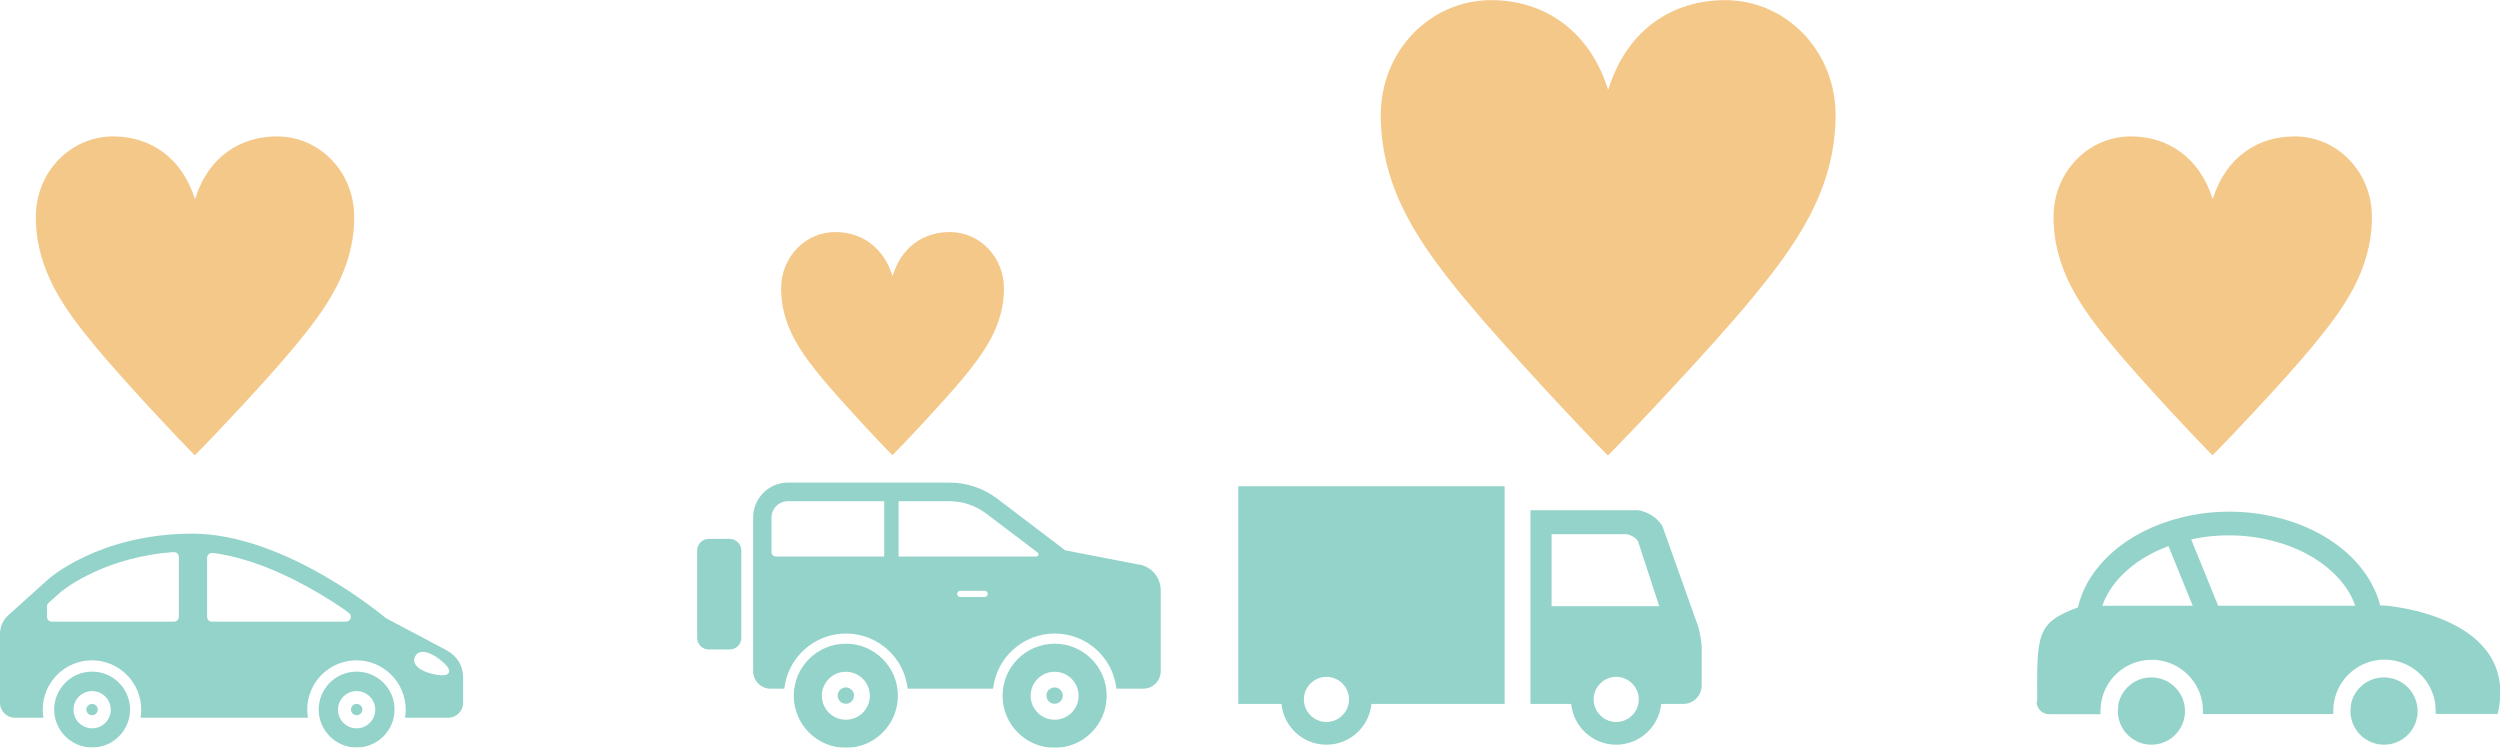 <?xml version="1.0" encoding="UTF-8"?><svg id="_イヤー_2" xmlns="http://www.w3.org/2000/svg" width="177.22" height="53" viewBox="0 0 177.22 53"><g id="_イヤー_1-2"><g style="opacity:.5;"><path d="M113.94,32.25c-1.49-1.49-7.23-7.59-10.12-11.08-3.01-3.66-5.94-7.63-5.94-13.01,0-4.54,3.49-8.15,7.83-8.15,3.85,0,6.99,2.25,8.27,6.31h.04c1.33-4.26,4.58-6.31,8.27-6.31,4.34,0,7.83,3.61,7.83,8.15,0,5.38-2.93,9.35-5.94,13.01-2.89,3.49-8.67,9.6-10.16,11.08h-.08Z" style="fill:#e89112;"/></g><g style="opacity:.5;"><path d="M156.81,32.25c-1.04-1.04-5.06-5.31-7.08-7.76-2.11-2.56-4.16-5.34-4.16-9.11,0-3.18,2.45-5.71,5.48-5.71,2.7,0,4.89,1.57,5.79,4.41h.03c.93-2.98,3.21-4.41,5.79-4.41,3.04,0,5.48,2.53,5.48,5.71,0,3.77-2.05,6.55-4.16,9.11-2.02,2.45-6.07,6.72-7.11,7.76h-.05Z" style="fill:#e89112;"/></g><g style="opacity:.5;"><path d="M13.78,32.25c-1.04-1.04-5.06-5.31-7.08-7.76-2.11-2.56-4.16-5.34-4.16-9.11,0-3.18,2.45-5.71,5.48-5.71,2.7,0,4.89,1.57,5.79,4.41h.03c.93-2.98,3.21-4.41,5.79-4.41,3.04,0,5.48,2.53,5.48,5.71,0,3.77-2.05,6.55-4.16,9.11-2.02,2.45-6.07,6.72-7.11,7.76h-.05Z" style="fill:#e89112;"/></g><g style="opacity:.5;"><path d="M63.24,32.25c-.73-.73-3.54-3.72-4.96-5.43-1.48-1.79-2.91-3.74-2.91-6.37,0-2.22,1.71-4,3.84-4,1.89,0,3.42,1.1,4.05,3.09h.02c.65-2.09,2.24-3.09,4.05-3.09,2.12,0,3.84,1.77,3.84,4,0,2.64-1.44,4.58-2.91,6.37-1.42,1.71-4.25,4.7-4.98,5.43h-.04Z" style="fill:#e89112;"/></g><g style="opacity:.5;"><g><path d="M51.73,38.2h-1.49c-.45,0-.82,.37-.82,.82v6.2c0,.45,.37,.82,.82,.82h1.49c.45,0,.82-.37,.82-.82v-6.2c0-.45-.37-.82-.82-.82Z" style="fill:#28a895;"/><path d="M59.96,45.63c-2.03,0-3.69,1.65-3.69,3.69s1.65,3.69,3.69,3.69,3.69-1.65,3.69-3.69c0-2.03-1.65-3.69-3.69-3.69Zm0,5.39c-.94,0-1.7-.76-1.7-1.7s.76-1.7,1.7-1.7,1.7,.76,1.7,1.7-.76,1.7-1.7,1.7Z" style="fill:#28a895;"/><path d="M74.76,45.63c-2.03,0-3.69,1.65-3.69,3.69s1.65,3.69,3.69,3.69,3.69-1.65,3.69-3.69-1.65-3.69-3.69-3.69Zm0,5.39c-.94,0-1.7-.76-1.7-1.7s.76-1.7,1.7-1.7,1.7,.76,1.7,1.7-.76,1.7-1.7,1.7Z" style="fill:#28a895;"/><circle cx="59.96" cy="49.31" r=".58" style="fill:#28a895;"/><path d="M74.76,48.73c-.32,0-.58,.26-.58,.58s.26,.58,.58,.58,.58-.26,.58-.58-.26-.58-.58-.58Z" style="fill:#28a895;"/><path d="M80.77,40.03l-5.26-1.02-4.83-3.67c-.97-.73-2.15-1.13-3.36-1.13h-11.46c-1.37,0-2.47,1.11-2.47,2.47v10.9c0,.68,.55,1.24,1.24,1.24h.97c.24-2.2,2.11-3.91,4.37-3.91s4.13,1.71,4.37,3.91h6.06c.24-2.2,2.11-3.91,4.37-3.91s4.13,1.71,4.37,3.91h1.9c.68,0,1.24-.55,1.24-1.24v-5.74c0-.89-.63-1.65-1.5-1.82Zm-25.77-.58c-.17,0-.31-.14-.31-.31v-2.45c0-.64,.52-1.16,1.16-1.16h6.83v3.92h-7.69Zm14.8,2.87h-1.73c-.12,0-.22-.1-.22-.22s.1-.22,.22-.22h1.73c.12,0,.22,.1,.22,.22s-.1,.22-.22,.22Zm3.81-2.98c-.02,.06-.08,.11-.15,.11h-9.76v-3.92h3.62c.92,0,1.84,.31,2.57,.86l3.67,2.78c.05,.04,.07,.11,.05,.17Z" style="fill:#28a895;"/></g><g><path d="M115.92,36.17h-7.43v13.73h2.89c.16,1.62,1.52,2.89,3.19,2.89,1.66,0,3.03-1.27,3.19-2.89h1.56c.72,0,1.31-.59,1.31-1.31v-2.65c0-.44-.15-1.35-.39-1.92l-2.39-6.71c-.34-.63-1.21-1.15-1.93-1.15Zm-2.95,13.41c0-.88,.72-1.6,1.6-1.6s1.6,.72,1.6,1.6-.72,1.6-1.6,1.6-1.6-.72-1.6-1.6Zm-2.98-11.71h5.28c.27,0,.72,.26,.85,.51l1.5,4.59h-7.63v-5.1h0Z" style="fill:#28a895;"/><path d="M87.78,34.47v15.43h3.06c.16,1.62,1.52,2.89,3.19,2.89,1.66,0,3.03-1.27,3.19-2.89h9.44v-15.43h-18.88Zm4.65,15.11c0-.88,.72-1.6,1.6-1.6s1.6,.72,1.6,1.6-.72,1.6-1.6,1.6-1.6-.72-1.6-1.6Z" style="fill:#28a895;"/></g><g><path d="M144.37,49.74c0,.49,.4,.89,.89,.89h3.64v-.02h0c0-.08,0-.14,0-.21,0-.22,.02-.44,.06-.65,.3-1.72,1.81-2.98,3.57-2.98s3.27,1.26,3.58,3c.03,.19,.05,.41,.05,.63,0,.07,0,.15,0,.22h9.24v-.02h0c0-.07,0-.14,0-.21,0-.22,.02-.44,.06-.64,.3-1.72,1.81-2.99,3.57-2.99s3.27,1.26,3.58,3c.03,.19,.05,.41,.05,.63,0,.07,0,.15,0,.22h4.4c1.6-6.95-7.84-7.69-8.12-7.69h-.21c-.26-1-.76-1.94-1.45-2.78-1.33-1.61-3.39-2.85-5.83-3.45-1.08-.27-2.23-.42-3.42-.42s-2.35,.15-3.42,.42c-1.89,.47-3.55,1.31-4.82,2.42-1.23,1.07-2.1,2.38-2.46,3.83-.01,.04-.02,.08-.03,.12-2.97,1.08-2.9,1.93-2.89,6.66Zm20.24-6.8h-7.37l-1.91-4.7c.06-.01,.12-.02,.17-.04,.81-.17,1.64-.25,2.49-.25,1.04,0,2.05,.12,3.03,.37,2.07,.51,3.83,1.54,4.95,2.9,.45,.54,.78,1.11,.99,1.72h-2.36Zm-10.89,0h-4.69s.02-.06,.03-.09c.33-.89,.93-1.74,1.78-2.47,.8-.7,1.78-1.26,2.88-1.67l1.72,4.23h-1.73Z" style="fill:#28a895;"/><path d="M166.66,49.99c-.02,.13-.04,.27-.04,.42,0,.07,0,.15,.01,.22,.11,1.21,1.13,2.16,2.37,2.16,1.24,0,2.26-.95,2.37-2.16,0-.07,.01-.15,.01-.22,0-.14-.01-.28-.04-.42-.2-1.12-1.17-1.97-2.35-1.97s-2.15,.85-2.35,1.97Z" style="fill:#28a895;"/><path d="M150.17,49.99c-.02,.13-.04,.27-.04,.42,0,.07,0,.15,.01,.22,.11,1.21,1.13,2.16,2.37,2.16,1.24,0,2.26-.95,2.37-2.16,0-.07,.01-.15,.01-.22,0-.14-.01-.28-.04-.42-.2-1.12-1.17-1.97-2.35-1.97-1.18,0-2.15,.85-2.35,1.97Z" style="fill:#28a895;"/></g><g><path d="M6.53,47.61c-1.49,0-2.69,1.21-2.69,2.69s1.21,2.69,2.69,2.69,2.69-1.21,2.69-2.69c0-1.49-1.21-2.69-2.69-2.69Zm0,4.02c-.73,0-1.32-.59-1.32-1.32s.59-1.32,1.32-1.32,1.32,.59,1.32,1.32-.59,1.32-1.32,1.32Z" style="fill:#28a895;"/><path d="M25.28,47.61c-1.49,0-2.69,1.21-2.69,2.69s1.21,2.69,2.69,2.69,2.69-1.21,2.69-2.69-1.2-2.69-2.69-2.69Zm0,4.02c-.73,0-1.32-.59-1.32-1.32s.59-1.32,1.32-1.32,1.32,.59,1.32,1.32-.59,1.32-1.32,1.32Z" style="fill:#28a895;"/><path d="M6.53,49.9c-.22,0-.41,.18-.41,.4s.18,.4,.41,.4,.4-.18,.4-.4-.18-.4-.4-.4Z" style="fill:#28a895;"/><path d="M25.28,49.9c-.22,0-.4,.18-.4,.4s.18,.4,.4,.4,.41-.18,.41-.4-.18-.4-.41-.4Z" style="fill:#28a895;"/><path d="M31.72,46.13l-4.36-2.31s-7.07-5.99-13.72-5.99-10.23,3.24-10.23,3.24l-2.83,2.55c-.37,.34-.58,.81-.58,1.31v4.89c0,.59,.48,1.06,1.06,1.06H3.08c-.03-.19-.05-.38-.05-.58,0-1.93,1.57-3.49,3.49-3.49s3.49,1.57,3.49,3.49c0,.2-.02,.39-.05,.58h11.87c-.03-.19-.05-.38-.05-.58,0-1.93,1.57-3.49,3.49-3.49s3.49,1.57,3.49,3.49c0,.2-.02,.39-.05,.58h3.06c.59,0,1.06-.48,1.06-1.06v-1.82c0-.78-.43-1.51-1.13-1.87Zm-19.04-6.01v3.6c0,.2-.16,.35-.35,.35H3.68c-.2,0-.35-.16-.35-.35v-.73c0-.1,.04-.19,.12-.26l.8-.72s2.61-2.27,7.35-2.81c.35-.04,.7-.06,.7-.06,.1,0,.2,.03,.27,.09,.07,.07,.11,.16,.11,.26v.63Zm12.18,3.7c-.05,.15-.18,.25-.34,.25H15.03c-.2,0-.35-.16-.35-.35v-4.17c0-.1,.05-.2,.12-.27s.18-.1,.28-.08c0,0,.31,.03,.67,.1,2.93,.54,5.8,2.06,7.85,3.37,.84,.54,1.12,.77,1.12,.77,.13,.09,.18,.25,.14,.4Zm6.96,3.86c-.1,.22-.52,.24-1.12,.1-.88-.19-1.55-.66-1.28-1.23,.27-.57,1.05-.36,1.76,.2,.49,.39,.74,.71,.64,.93Z" style="fill:#28a895;"/></g></g></g></svg>